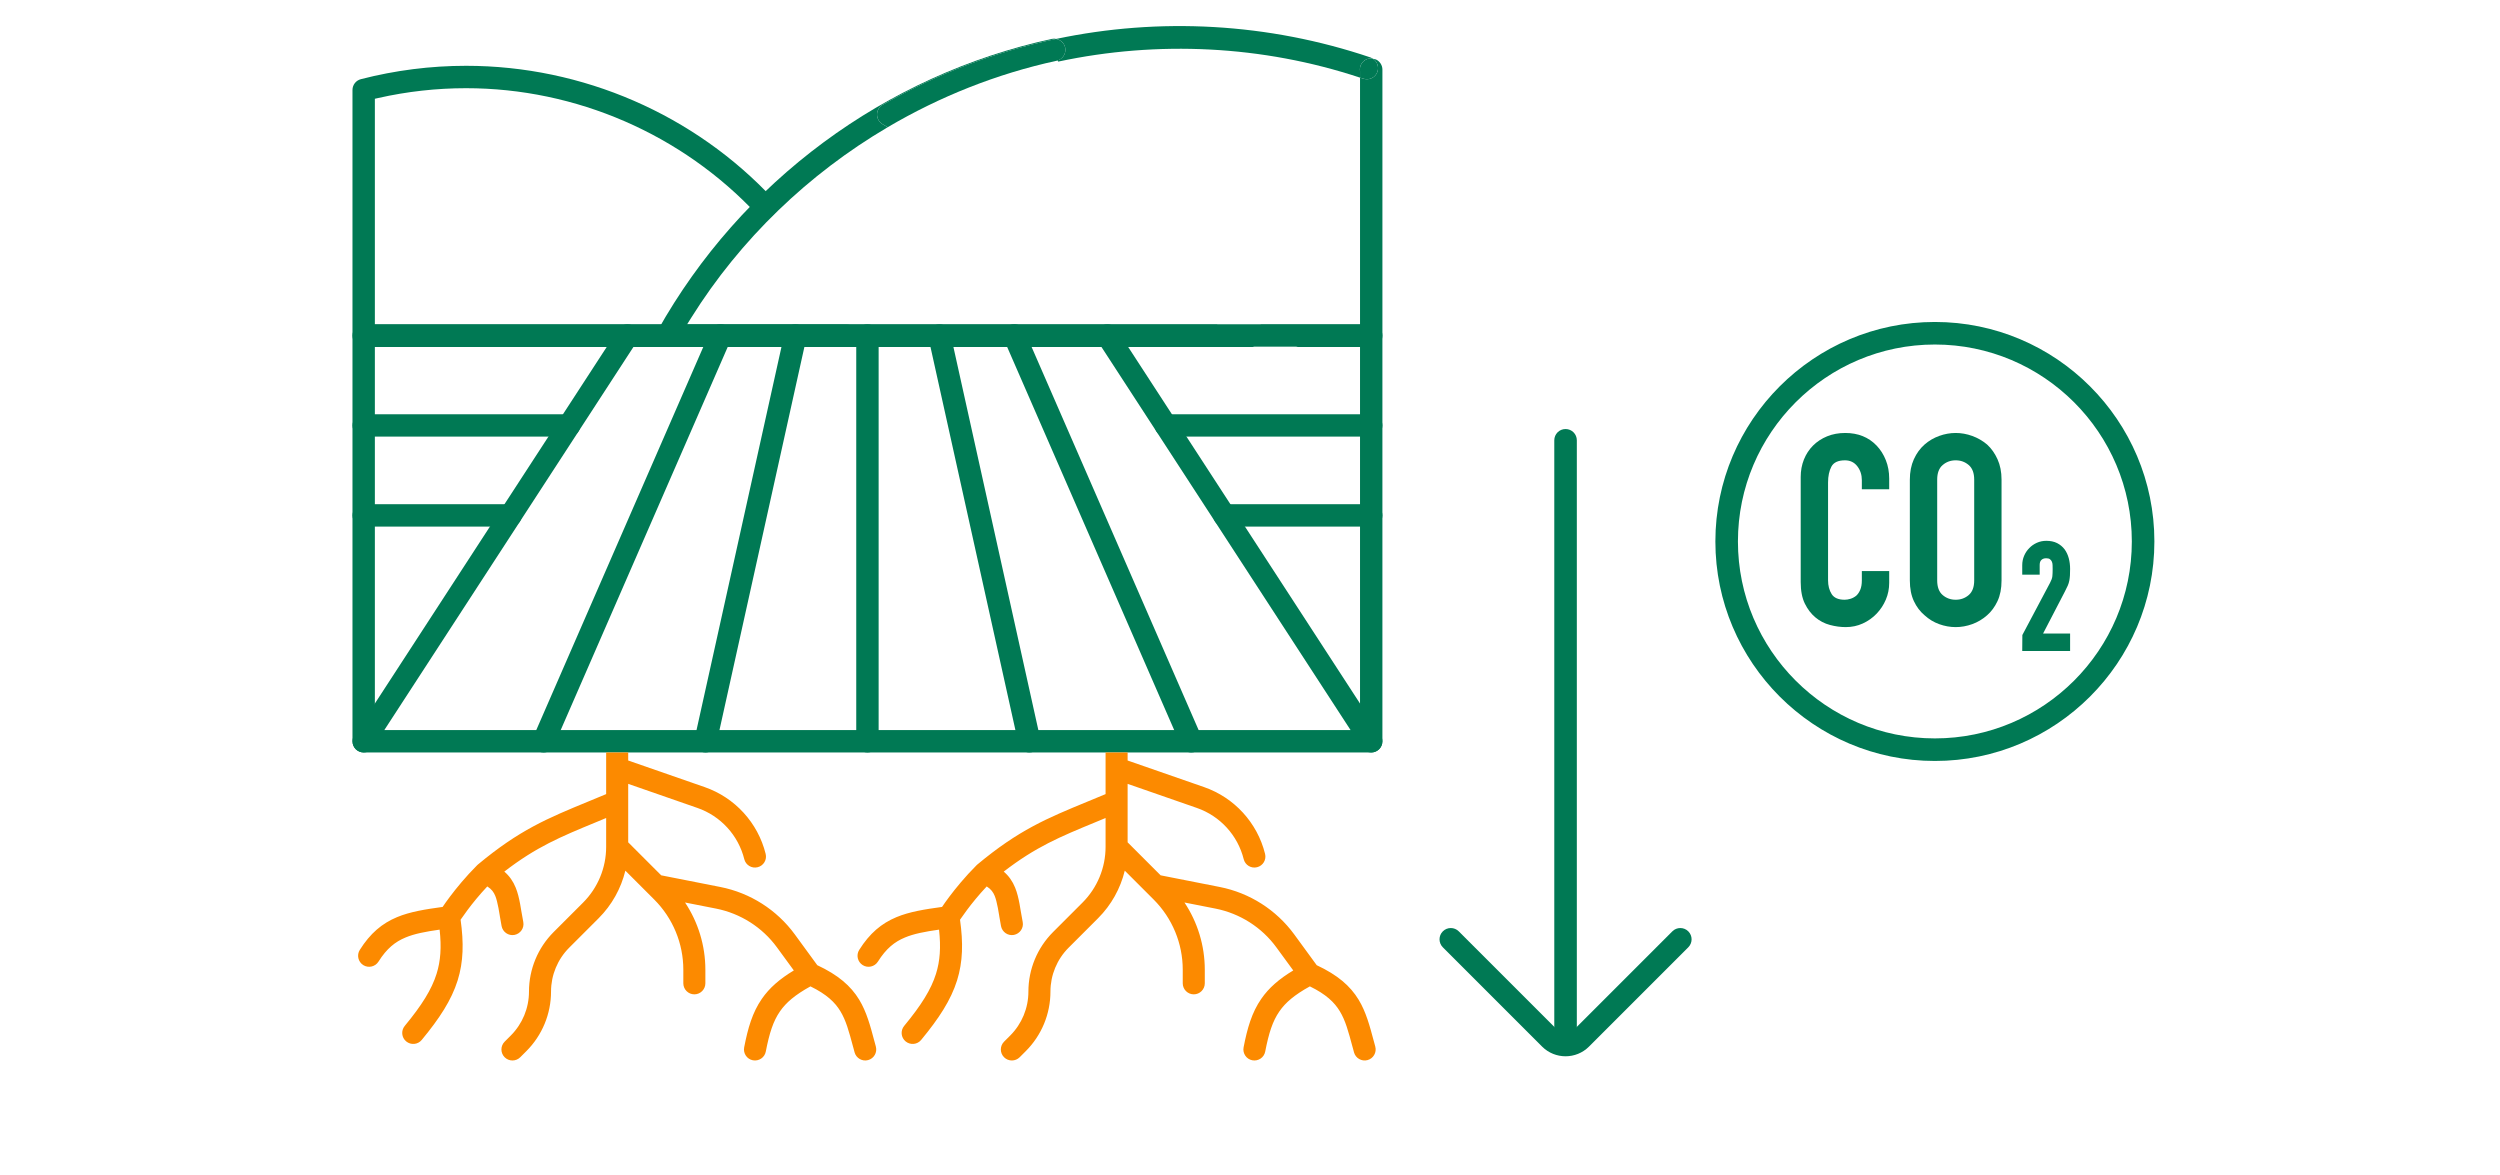 <svg width="349" height="164" viewBox="0 0 349 164" fill="none" xmlns="http://www.w3.org/2000/svg">
<path d="M218.552 147.457C217.367 147.457 216.181 147.006 215.279 146.106L201.418 132.242C200.804 131.626 200.804 130.63 201.418 130.016C202.034 129.4 203.03 129.4 203.644 130.016L217.505 143.878C218.083 144.451 219.02 144.455 219.597 143.878L233.46 130.016C234.074 129.4 235.07 129.4 235.686 130.016C236.3 130.63 236.3 131.626 235.686 132.242L221.824 146.104C220.923 147.006 219.738 147.457 218.552 147.457Z" fill="#007954"/>
<path d="M218.552 145.289C217.681 145.289 216.978 144.585 216.978 143.714V61.466C216.978 60.596 217.681 59.892 218.552 59.892C219.423 59.892 220.126 60.596 220.126 61.466V143.714C220.126 144.585 219.423 145.289 218.552 145.289Z" fill="#007954"/>
<path d="M188.541 101.921L153.735 48.394H88.455L53.648 101.921H188.541ZM50.768 105.045C49.905 105.045 49.205 104.344 49.205 103.483C49.205 103.177 49.293 102.883 49.457 102.631L86.295 45.981C86.582 45.535 87.073 45.269 87.607 45.269H154.583C155.116 45.269 155.605 45.535 155.895 45.979L192.732 102.633C192.959 102.981 193.036 103.396 192.951 103.807C192.864 104.216 192.623 104.567 192.272 104.795C192.017 104.96 191.723 105.045 191.421 105.045H50.768Z" fill="#007954"/>
<path d="M52.779 102.394H189.412L153.992 47.922H88.199L52.779 102.394ZM50.77 104.575C50.167 104.575 49.678 104.085 49.678 103.483C49.678 103.274 49.737 103.068 49.854 102.892L86.692 46.238C86.894 45.926 87.237 45.742 87.607 45.742H154.584C154.954 45.742 155.297 45.926 155.499 46.236L192.337 102.89C192.495 103.134 192.548 103.425 192.488 103.712C192.429 103.997 192.262 104.241 192.016 104.398C191.84 104.513 191.633 104.575 191.423 104.575H50.77Z" fill="#007954"/>
<path d="M75.885 105.048C75.466 105.048 75.074 104.884 74.78 104.59C74.484 104.294 74.323 103.9 74.323 103.483C74.323 103.269 74.367 103.051 74.454 102.858L99.149 46.208C99.398 45.63 99.963 45.254 100.592 45.254C100.804 45.254 101.01 45.295 101.205 45.378C101.996 45.715 102.366 46.634 102.029 47.426L77.318 104.11C77.069 104.681 76.507 105.048 75.885 105.048Z" fill="#007954"/>
<path d="M75.886 104.575C75.593 104.575 75.321 104.462 75.115 104.256C74.908 104.048 74.797 103.774 74.797 103.482C74.797 103.334 74.826 103.183 74.886 103.046L99.585 46.396C99.76 45.983 100.155 45.723 100.593 45.723C100.739 45.723 100.884 45.754 101.021 45.812C101.572 46.046 101.832 46.687 101.595 47.242L76.886 103.92C76.711 104.319 76.319 104.575 75.886 104.575Z" fill="#007954"/>
<path d="M98.49 105.048C97.629 105.048 96.928 104.346 96.928 103.483C96.928 103.365 96.941 103.25 96.963 103.143L109.522 46.496C109.678 45.784 110.32 45.269 111.049 45.269C111.159 45.269 111.271 45.282 111.384 45.307C111.793 45.397 112.141 45.642 112.365 45.992C112.59 46.346 112.664 46.763 112.573 47.17L100.016 103.823C99.858 104.533 99.217 105.048 98.49 105.048Z" fill="#007954"/>
<path d="M98.491 104.575C97.89 104.575 97.402 104.084 97.402 103.482C97.402 103.401 97.409 103.32 97.425 103.243L109.984 46.596C110.093 46.1 110.541 45.741 111.05 45.741C111.127 45.741 111.207 45.75 111.286 45.766C111.872 45.897 112.243 46.481 112.112 47.067L99.555 103.72C99.445 104.215 98.998 104.575 98.491 104.575Z" fill="#007954"/>
<path d="M166.306 105.048C165.683 105.048 165.121 104.681 164.873 104.11L140.173 47.459C140.005 47.078 139.992 46.652 140.14 46.259C140.29 45.867 140.581 45.559 140.962 45.387C141.159 45.299 141.374 45.254 141.598 45.254C142.213 45.254 142.775 45.615 143.026 46.177L167.737 102.858C167.904 103.24 167.912 103.666 167.759 104.056C167.603 104.446 167.309 104.752 166.928 104.919C166.725 105.006 166.517 105.048 166.306 105.048Z" fill="#007954"/>
<path d="M166.307 104.575C165.872 104.575 165.48 104.319 165.307 103.922L140.609 47.27C140.36 46.711 140.607 46.064 141.155 45.82C141.297 45.755 141.446 45.723 141.599 45.723C142.03 45.723 142.421 45.977 142.595 46.369L167.305 103.046C167.422 103.314 167.426 103.612 167.321 103.884C167.212 104.153 167.006 104.367 166.738 104.484C166.6 104.544 166.455 104.575 166.307 104.575Z" fill="#007954"/>
<path d="M143.699 105.048C142.972 105.048 142.331 104.533 142.173 103.823L129.615 47.17C129.523 46.763 129.597 46.346 129.824 45.992C130.048 45.641 130.397 45.397 130.803 45.307C130.917 45.282 131.03 45.269 131.14 45.269C131.868 45.269 132.51 45.784 132.666 46.496L145.226 103.146C145.316 103.552 145.24 103.971 145.017 104.324C144.792 104.678 144.444 104.921 144.033 105.012C143.929 105.035 143.817 105.048 143.699 105.048Z" fill="#007954"/>
<path d="M143.7 104.575C143.193 104.575 142.746 104.215 142.636 103.72L130.077 47.068C129.946 46.481 130.32 45.897 130.907 45.766C130.984 45.75 131.064 45.741 131.141 45.741C131.65 45.741 132.097 46.1 132.206 46.596L144.766 103.246C144.829 103.531 144.777 103.823 144.619 104.07C144.462 104.315 144.218 104.485 143.931 104.548C143.854 104.567 143.779 104.575 143.7 104.575Z" fill="#007954"/>
<path d="M121.094 105.046C120.233 105.046 119.532 104.345 119.532 103.484V46.832C119.532 45.971 120.233 45.269 121.094 45.269C121.957 45.269 122.657 45.971 122.657 46.832V103.484C122.657 104.345 121.957 105.046 121.094 105.046Z" fill="#007954"/>
<path d="M121.095 104.574C120.494 104.574 120.006 104.084 120.006 103.485V46.832C120.006 46.229 120.494 45.741 121.095 45.741C121.698 45.741 122.186 46.229 122.186 46.832V103.485C122.186 104.084 121.698 104.574 121.095 104.574Z" fill="#007954"/>
<path d="M50.769 105.046C49.906 105.046 49.206 104.345 49.206 103.484V46.832C49.206 45.971 49.906 45.269 50.769 45.269H87.606C88.467 45.269 89.169 45.971 89.169 46.832C89.169 47.693 88.467 48.395 87.606 48.395H52.331V103.484C52.331 104.345 51.63 105.046 50.769 105.046Z" fill="#007954"/>
<path d="M50.77 104.574C50.166 104.574 49.678 104.084 49.678 103.485V46.832C49.678 46.229 50.166 45.741 50.77 45.741H87.606C88.207 45.741 88.698 46.229 88.698 46.832C88.698 47.434 88.207 47.924 87.606 47.924H51.858V103.485C51.858 104.084 51.37 104.574 50.77 104.574Z" fill="#007954"/>
<path d="M50.769 60.953C49.906 60.953 49.206 60.252 49.206 59.391C49.206 58.53 49.906 57.829 50.769 57.829H79.44C80.301 57.829 81.002 58.53 81.002 59.391C81.002 60.252 80.301 60.953 79.44 60.953H50.769Z" fill="#007954"/>
<path d="M50.77 60.48C50.166 60.48 49.678 59.99 49.678 59.392C49.678 58.789 50.166 58.3 50.77 58.3H79.441C80.041 58.3 80.529 58.789 80.529 59.392C80.529 59.99 80.041 60.48 79.441 60.48H50.77Z" fill="#007954"/>
<path d="M50.769 73.511C49.906 73.511 49.206 72.81 49.206 71.949C49.206 71.088 49.906 70.387 50.769 70.387H71.274C72.135 70.387 72.837 71.088 72.837 71.949C72.837 72.81 72.135 73.511 71.274 73.511H50.769Z" fill="#007954"/>
<path d="M50.77 73.039C50.166 73.039 49.678 72.549 49.678 71.95C49.678 71.348 50.166 70.858 50.77 70.858H71.275C71.876 70.858 72.365 71.348 72.365 71.95C72.365 72.549 71.876 73.039 71.275 73.039H50.77Z" fill="#007954"/>
<path d="M191.421 105.046C190.56 105.046 189.859 104.345 189.859 103.484V48.395H154.584C153.723 48.395 153.021 47.693 153.021 46.832C153.021 45.971 153.723 45.269 154.584 45.269H191.421C192.284 45.269 192.984 45.971 192.984 46.832V103.484C192.984 104.345 192.284 105.046 191.421 105.046Z" fill="#007954"/>
<path d="M191.422 104.574C190.821 104.574 190.333 104.084 190.333 103.485V47.924H154.585C153.984 47.924 153.494 47.434 153.494 46.832C153.494 46.229 153.984 45.741 154.585 45.741H191.422C192.025 45.741 192.513 46.229 192.513 46.832V103.485C192.513 104.084 192.025 104.574 191.422 104.574Z" fill="#007954"/>
<path d="M162.75 60.953C161.887 60.953 161.187 60.252 161.187 59.391C161.187 58.53 161.887 57.829 162.75 57.829H191.421C192.284 57.829 192.984 58.53 192.984 59.391C192.984 60.252 192.284 60.953 191.421 60.953H162.75Z" fill="#007954"/>
<path d="M162.751 60.48C162.148 60.48 161.66 59.99 161.66 59.392C161.66 58.789 162.148 58.3 162.751 58.3H191.422C192.025 58.3 192.513 58.789 192.513 59.392C192.513 59.99 192.025 60.48 191.422 60.48H162.751Z" fill="#007954"/>
<path d="M170.916 73.511C170.055 73.511 169.354 72.81 169.354 71.949C169.354 71.088 170.055 70.387 170.916 70.387H191.421C192.283 70.387 192.985 71.088 192.985 71.949C192.985 72.81 192.283 73.511 191.421 73.511H170.916Z" fill="#007954"/>
<path d="M170.917 73.039C170.316 73.039 169.828 72.549 169.828 71.95C169.828 71.348 170.316 70.858 170.917 70.858H191.422C192.025 70.858 192.514 71.348 192.514 71.95C192.514 72.549 192.025 73.039 191.422 73.039H170.917Z" fill="#007954"/>
<path d="M154.338 110.857C153.448 111.23 152.612 111.578 151.802 111.908C146.145 114.242 142.225 115.858 136.423 120.698C136.387 120.728 136.351 120.764 136.321 120.794C134.717 122.399 133.418 123.998 132.522 125.188C132.089 125.766 131.746 126.253 131.511 126.607C129.09 126.938 126.972 127.274 125.151 128.031C123.054 128.904 121.407 130.286 119.946 132.607C119.494 133.323 119.711 134.273 120.432 134.729C121.147 135.179 122.098 134.963 122.555 134.242C123.709 132.408 124.882 131.476 126.33 130.875C127.58 130.352 129.077 130.064 131.091 129.776C131.362 132.24 131.229 134.147 130.664 135.949C129.979 138.131 128.621 140.313 126.221 143.218C125.681 143.873 125.771 144.841 126.426 145.381C127.081 145.922 128.049 145.833 128.591 145.176C131.078 142.165 132.744 139.616 133.604 136.875C134.422 134.26 134.469 131.602 134.019 128.392L134.03 128.375C134.247 128.057 134.572 127.594 134.986 127.04C135.672 126.12 136.609 124.954 137.746 123.746C138.364 124.137 138.654 124.563 138.864 125.075C139.032 125.502 139.164 126.037 139.303 126.752C139.363 127.088 139.422 127.437 139.489 127.827L139.501 127.918C139.574 128.338 139.652 128.795 139.742 129.283C139.904 130.118 140.704 130.672 141.54 130.514C142.374 130.352 142.929 129.552 142.771 128.718C142.681 128.26 142.609 127.827 142.536 127.406L142.519 127.311C142.459 126.926 142.393 126.547 142.327 126.187C142.182 125.417 142.008 124.642 141.713 123.92C141.353 123.03 140.843 122.292 140.12 121.677C144.612 118.215 147.935 116.838 152.919 114.782C153.376 114.596 153.851 114.398 154.338 114.193V118.226C154.338 121.142 153.178 123.944 151.115 126.005L147.009 130.111C144.804 132.318 143.565 135.307 143.565 138.425C143.565 140.729 142.651 142.935 141.022 144.564L140.169 145.417C139.567 146.019 139.567 146.993 140.169 147.593C140.77 148.194 141.743 148.194 142.344 147.593L143.198 146.74C145.405 144.534 146.642 141.546 146.642 138.425C146.642 136.124 147.557 133.918 149.187 132.289L153.293 128.183C155.138 126.336 156.411 124.041 157.019 121.545L161.053 125.579C163.65 128.176 165.111 131.7 165.111 135.373V137.272C165.111 138.12 165.802 138.811 166.65 138.811C167.498 138.811 168.189 138.12 168.189 137.272V135.373C168.189 132.011 167.185 128.748 165.351 125.988L169.685 126.841C173.1 127.522 176.137 129.45 178.187 132.259L180.537 135.474C178.571 136.659 177.129 137.903 176.071 139.442C174.753 141.341 174.121 143.542 173.605 146.211C173.443 147.047 173.989 147.857 174.819 148.015C175.655 148.177 176.467 147.629 176.623 146.799C177.122 144.227 177.657 142.55 178.601 141.191C179.443 139.965 180.705 138.884 182.858 137.698C185.136 138.811 186.283 139.929 187.03 141.155C187.823 142.454 188.225 143.962 188.809 146.133L188.911 146.499L189.018 146.908C189.242 147.725 190.089 148.213 190.906 147.99C191.724 147.768 192.211 146.921 191.989 146.102C191.917 145.837 191.85 145.58 191.778 145.321V145.315L191.772 145.304C191.219 143.223 190.696 141.258 189.662 139.556C188.484 137.621 186.716 136.1 183.813 134.741L180.674 130.442C178.161 127.01 174.452 124.647 170.28 123.823L162.021 122.194L157.416 117.589V109.426L167.076 112.787C170.329 113.916 172.788 116.609 173.622 119.945C173.827 120.769 174.663 121.274 175.486 121.064C176.31 120.86 176.815 120.024 176.604 119.201C175.523 114.854 172.319 111.35 168.085 109.876L157.416 106.167V105.047H154.338V110.857Z" fill="#FC8A00"/>
<path d="M84.619 110.857C83.729 111.23 82.894 111.578 82.083 111.908C76.426 114.242 72.506 115.858 66.704 120.698C66.668 120.728 66.632 120.764 66.602 120.794C64.998 122.399 63.699 123.998 62.803 125.188C62.37 125.766 62.027 126.253 61.792 126.607C59.371 126.938 57.253 127.274 55.432 128.031C53.335 128.904 51.688 130.286 50.227 132.607C49.775 133.323 49.992 134.273 50.713 134.729C51.428 135.179 52.379 134.963 52.836 134.242C53.99 132.408 55.163 131.476 56.611 130.875C57.861 130.352 59.358 130.064 61.372 129.776C61.643 132.24 61.51 134.147 60.945 135.949C60.26 138.131 58.902 140.313 56.502 143.218C55.962 143.873 56.052 144.841 56.707 145.381C57.362 145.922 58.33 145.833 58.872 145.176C61.359 142.165 63.025 139.616 63.885 136.875C64.703 134.26 64.75 131.602 64.3 128.392L64.311 128.375C64.529 128.057 64.853 127.594 65.267 127.04C65.953 126.12 66.89 124.954 68.027 123.746C68.645 124.137 68.935 124.563 69.145 125.075C69.313 125.502 69.445 126.037 69.584 126.752C69.644 127.088 69.703 127.437 69.77 127.827L69.782 127.918C69.855 128.338 69.933 128.795 70.023 129.283C70.185 130.118 70.985 130.672 71.821 130.514C72.655 130.352 73.21 129.552 73.052 128.718C72.962 128.26 72.89 127.827 72.818 127.406L72.8 127.311C72.74 126.926 72.674 126.547 72.608 126.187C72.463 125.417 72.289 124.642 71.994 123.92C71.634 123.03 71.124 122.292 70.401 121.677C74.893 118.215 78.216 116.838 83.201 114.782C83.657 114.596 84.133 114.398 84.619 114.193V118.226C84.619 121.142 83.459 123.944 81.396 126.005L77.29 130.111C75.085 132.318 73.846 135.307 73.846 138.425C73.846 140.729 72.932 142.935 71.303 144.564L70.45 145.417C69.848 146.019 69.848 146.993 70.45 147.593C71.051 148.194 72.024 148.194 72.625 147.593L73.479 146.74C75.686 144.534 76.924 141.546 76.924 138.425C76.924 136.124 77.838 133.918 79.468 132.289L83.574 128.183C85.419 126.336 86.692 124.041 87.3 121.545L91.334 125.579C93.931 128.176 95.392 131.7 95.392 135.373V137.272C95.392 138.12 96.084 138.811 96.931 138.811C97.779 138.811 98.47 138.12 98.47 137.272V135.373C98.47 132.011 97.466 128.748 95.632 125.988L99.966 126.841C103.381 127.522 106.418 129.45 108.468 132.259L110.818 135.474C108.852 136.659 107.41 137.903 106.352 139.442C105.034 141.341 104.403 143.542 103.886 146.211C103.724 147.047 104.27 147.857 105.1 148.015C105.936 148.177 106.748 147.629 106.904 146.799C107.403 144.227 107.939 142.55 108.882 141.191C109.724 139.965 110.987 138.884 113.139 137.698C115.417 138.811 116.565 139.929 117.311 141.155C118.104 142.454 118.506 143.962 119.09 146.133L119.192 146.499L119.299 146.908C119.523 147.725 120.37 148.213 121.187 147.99C122.006 147.768 122.492 146.921 122.27 146.102C122.198 145.837 122.131 145.58 122.059 145.321V145.315L122.053 145.304C121.5 143.223 120.978 141.258 119.943 139.556C118.765 137.621 116.997 136.1 114.094 134.741L110.955 130.442C108.442 127.01 104.733 124.647 100.561 123.823L92.302 122.194L87.697 117.589V109.426L97.357 112.787C100.61 113.916 103.069 116.609 103.903 119.945C104.108 120.769 104.944 121.274 105.768 121.064C106.591 120.86 107.096 120.024 106.885 119.201C105.804 114.854 102.6 111.35 98.366 109.876L87.697 106.167V105.047H84.619V110.857Z" fill="#FC8A00"/>
<path d="M50.769 48.438C49.906 48.438 49.206 47.737 49.206 46.877V12.565C49.206 11.851 49.687 11.229 50.379 11.052C55.18 9.814 60.122 9.186 65.067 9.186C81.318 9.186 96.962 15.982 107.988 27.831C108.27 28.139 108.415 28.535 108.399 28.953C108.38 29.369 108.202 29.756 107.893 30.038C107.605 30.303 107.229 30.451 106.835 30.451C106.401 30.451 105.996 30.277 105.699 29.962C95.221 18.744 80.41 12.312 65.06 12.312C60.954 12.312 56.837 12.771 52.824 13.677L52.331 13.787V45.313H118.207C119.068 45.313 119.769 46.014 119.769 46.877C119.769 47.737 119.068 48.438 118.207 48.438H50.769Z" fill="#007954"/>
<path d="M95.899 45.312L96.502 44.349C103.374 33.364 112.869 24.27 123.92 17.762L123.191 17.326C122.452 16.883 122.211 15.921 122.654 15.182C122.794 14.951 122.989 14.758 123.219 14.629C130.831 10.277 139.004 7.21 147.415 5.438C147.332 5.423 147.253 5.394 147.167 5.394C147.058 5.394 146.949 5.404 146.839 5.428C123.543 10.489 103.491 25.32 91.826 46.111C91.696 46.34 91.626 46.605 91.626 46.876C91.626 47.737 92.327 48.438 93.188 48.438H175.093L169.879 45.312H95.899Z" fill="#007954"/>
<path d="M192.294 10.003C192.16 10.4 191.88 10.72 191.504 10.902C191.13 11.086 190.707 11.113 190.312 10.98C190.162 10.929 190.01 10.888 189.86 10.839V45.312H175.957L181.171 48.438H191.422C192.284 48.438 192.985 47.736 192.985 46.877V9.715C192.985 9.12 192.639 8.569 192.099 8.308C191.97 8.245 191.822 8.237 191.678 8.21C192.258 8.599 192.521 9.336 192.294 10.003Z" fill="#007954"/>
<path d="M191.62 8.159C191.527 8.102 191.428 8.057 191.322 8.019C177.044 3.192 161.874 2.39 147.415 5.437C148.037 5.541 148.558 5.997 148.695 6.627C148.783 7.036 148.706 7.455 148.479 7.805C148.276 8.118 147.966 8.327 147.612 8.433C147.656 8.485 147.689 8.546 147.728 8.6C161.625 5.634 176.242 6.328 189.86 10.839V9.959C189.789 9.532 189.891 9.118 190.14 8.781C190.386 8.446 190.751 8.223 191.165 8.162C191.225 8.153 191.311 8.145 191.398 8.145C191.496 8.146 191.584 8.192 191.678 8.209C191.656 8.195 191.642 8.173 191.62 8.159Z" fill="#007954"/>
<path d="M191.165 8.163C190.749 8.224 190.386 8.446 190.14 8.782C189.89 9.119 189.789 9.533 189.86 9.959V10.839C190.009 10.89 190.162 10.929 190.313 10.979C190.707 11.113 191.13 11.086 191.504 10.904C191.88 10.72 192.16 10.4 192.294 10.003C192.522 9.337 192.258 8.6 191.678 8.21C191.582 8.193 191.496 8.147 191.396 8.145C191.311 8.145 191.225 8.153 191.165 8.163Z" fill="#007954"/>
<path d="M122.654 15.183C122.212 15.921 122.452 16.883 123.191 17.326L123.92 17.762C131.201 13.475 139.152 10.299 147.496 8.484C147.904 8.396 148.253 8.155 148.478 7.806C148.707 7.456 148.784 7.037 148.694 6.628C148.559 5.998 148.036 5.541 147.414 5.437C139.002 7.209 130.831 10.276 123.219 14.629C122.988 14.759 122.793 14.952 122.654 15.183Z" fill="#007954"/>
<path d="M263.731 79.721V81.367C263.731 82.191 263.575 82.972 263.263 83.707C262.952 84.444 262.52 85.097 261.972 85.672C261.423 86.246 260.779 86.701 260.044 87.038C259.307 87.375 258.515 87.544 257.667 87.544C256.942 87.544 256.207 87.443 255.458 87.243C254.71 87.045 254.036 86.695 253.438 86.196C252.838 85.697 252.345 85.055 251.958 84.267C251.572 83.482 251.378 82.477 251.378 81.256V66.581C251.378 65.709 251.528 64.897 251.827 64.149C252.128 63.399 252.551 62.751 253.101 62.201C253.649 61.654 254.304 61.223 255.066 60.91C255.826 60.598 256.668 60.443 257.592 60.443C259.389 60.443 260.848 61.03 261.972 62.201C262.52 62.776 262.952 63.456 263.263 64.243C263.575 65.029 263.731 65.884 263.731 66.806V68.304H259.913V67.03C259.913 66.282 259.701 65.634 259.277 65.084C258.852 64.536 258.277 64.261 257.555 64.261C256.605 64.261 255.976 64.555 255.664 65.14C255.352 65.728 255.196 66.47 255.196 67.368V80.993C255.196 81.766 255.365 82.414 255.702 82.939C256.039 83.465 256.643 83.724 257.517 83.724C257.767 83.724 258.035 83.682 258.321 83.594C258.608 83.507 258.877 83.364 259.127 83.164C259.351 82.964 259.538 82.69 259.688 82.341C259.838 81.991 259.913 81.555 259.913 81.031V79.721H263.731Z" fill="#007954"/>
<path d="M270.432 81.031C270.432 81.955 270.687 82.634 271.199 83.071C271.71 83.507 272.315 83.724 273.014 83.724C273.713 83.724 274.319 83.507 274.831 83.071C275.341 82.634 275.598 81.955 275.598 81.031V66.956C275.598 66.033 275.341 65.353 274.831 64.917C274.319 64.48 273.713 64.26 273.014 64.26C272.315 64.26 271.71 64.48 271.199 64.917C270.687 65.353 270.432 66.033 270.432 66.956V81.031ZM266.614 66.956C266.614 65.884 266.802 64.934 267.176 64.111C267.549 63.288 268.048 62.601 268.673 62.052C269.272 61.528 269.952 61.129 270.712 60.855C271.474 60.58 272.241 60.443 273.014 60.443C273.789 60.443 274.555 60.58 275.317 60.855C276.078 61.129 276.77 61.528 277.394 62.052C277.994 62.601 278.48 63.288 278.853 64.111C279.228 64.934 279.415 65.884 279.415 66.956V81.031C279.415 82.154 279.228 83.114 278.853 83.913C278.48 84.712 277.994 85.373 277.394 85.896C276.77 86.445 276.078 86.858 275.317 87.132C274.555 87.406 273.789 87.544 273.014 87.544C272.241 87.544 271.474 87.406 270.712 87.132C269.952 86.858 269.272 86.445 268.673 85.896C268.048 85.373 267.549 84.712 267.176 83.913C266.802 83.114 266.614 82.154 266.614 81.031V66.956Z" fill="#007954"/>
<path d="M282.451 90.733V88.716L286.318 81.424C286.514 81.059 286.626 80.74 286.654 80.466C286.683 80.192 286.697 79.854 286.697 79.448C286.697 79.265 286.692 79.072 286.686 78.869C286.678 78.667 286.64 78.487 286.571 78.333C286.5 78.179 286.395 78.05 286.255 77.944C286.114 77.839 285.911 77.787 285.645 77.787C285.323 77.787 285.068 77.879 284.879 78.061C284.69 78.242 284.595 78.51 284.595 78.859V80.078H282.451V78.901C282.451 78.453 282.536 78.033 282.703 77.641C282.871 77.249 283.103 76.905 283.397 76.611C283.677 76.316 284.013 76.082 284.406 75.906C284.797 75.731 285.219 75.644 285.667 75.644C286.226 75.644 286.706 75.745 287.106 75.948C287.505 76.151 287.838 76.428 288.104 76.778C288.356 77.129 288.542 77.529 288.662 77.976C288.78 78.424 288.84 78.901 288.84 79.405C288.84 79.771 288.832 80.075 288.819 80.32C288.805 80.564 288.777 80.8 288.736 81.024C288.693 81.248 288.623 81.473 288.525 81.696C288.427 81.92 288.293 82.193 288.125 82.516L284.973 88.589H288.84V90.733H282.451Z" fill="#007954"/>
<path d="M282.597 90.588H288.693V88.735H284.732L287.997 82.448C288.156 82.142 288.29 81.868 288.391 81.638C288.484 81.423 288.551 81.208 288.592 80.997C288.63 80.784 288.658 80.555 288.672 80.312C288.685 80.07 288.693 79.767 288.693 79.405C288.693 78.919 288.635 78.45 288.52 78.015C288.406 77.587 288.227 77.2 287.986 76.863C287.737 76.535 287.419 76.271 287.04 76.079C286.664 75.887 286.201 75.791 285.665 75.791C285.24 75.791 284.836 75.874 284.466 76.041C284.091 76.206 283.768 76.433 283.502 76.712C283.221 76.992 282.998 77.322 282.836 77.697C282.679 78.072 282.597 78.477 282.597 78.901V79.931H284.448V78.86C284.448 78.468 284.559 78.163 284.779 77.955C284.995 77.748 285.288 77.64 285.647 77.64C285.941 77.64 286.176 77.703 286.342 77.829C286.5 77.946 286.621 78.095 286.701 78.274C286.782 78.448 286.826 78.648 286.831 78.865C286.838 79.07 286.842 79.265 286.842 79.448C286.842 79.863 286.829 80.2 286.799 80.482C286.768 80.778 286.653 81.109 286.446 81.493L282.597 88.754V90.588ZM288.986 90.881H282.304L282.321 88.65L286.188 81.356C286.374 81.008 286.482 80.704 286.509 80.452C286.536 80.185 286.55 79.848 286.55 79.448C286.55 79.268 286.547 79.076 286.539 78.877C286.535 78.694 286.5 78.533 286.435 78.395C286.376 78.262 286.286 78.15 286.168 78.063C286.051 77.976 285.876 77.933 285.647 77.933C285.362 77.933 285.143 78.01 284.981 78.166C284.82 78.317 284.74 78.55 284.74 78.86V80.224H282.304V78.901C282.304 78.437 282.394 77.993 282.569 77.584C282.745 77.173 282.987 76.811 283.293 76.508C283.583 76.203 283.938 75.956 284.345 75.773C284.754 75.59 285.198 75.498 285.665 75.498C286.246 75.498 286.755 75.605 287.172 75.817C287.591 76.031 287.944 76.324 288.221 76.691C288.485 77.058 288.679 77.478 288.802 77.941C288.924 78.401 288.986 78.892 288.986 79.405C288.986 79.774 288.978 80.079 288.965 80.328C288.948 80.585 288.92 80.827 288.877 81.049C288.835 81.282 288.761 81.52 288.658 81.756C288.554 81.99 288.419 82.271 288.255 82.584L285.212 88.444H288.986V90.881Z" fill="#007954"/>
<path d="M270.11 48.095C254.949 48.095 242.615 60.428 242.615 75.588C242.615 90.748 254.949 103.081 270.11 103.081C285.27 103.081 297.603 90.748 297.603 75.588C297.603 60.428 285.27 48.095 270.11 48.095ZM270.11 106.23C253.214 106.23 239.467 92.483 239.467 75.588C239.467 58.692 253.214 44.947 270.11 44.947C287.005 44.947 300.752 58.692 300.752 75.588C300.752 92.483 287.005 106.23 270.11 106.23Z" fill="#007954"/>
</svg>
